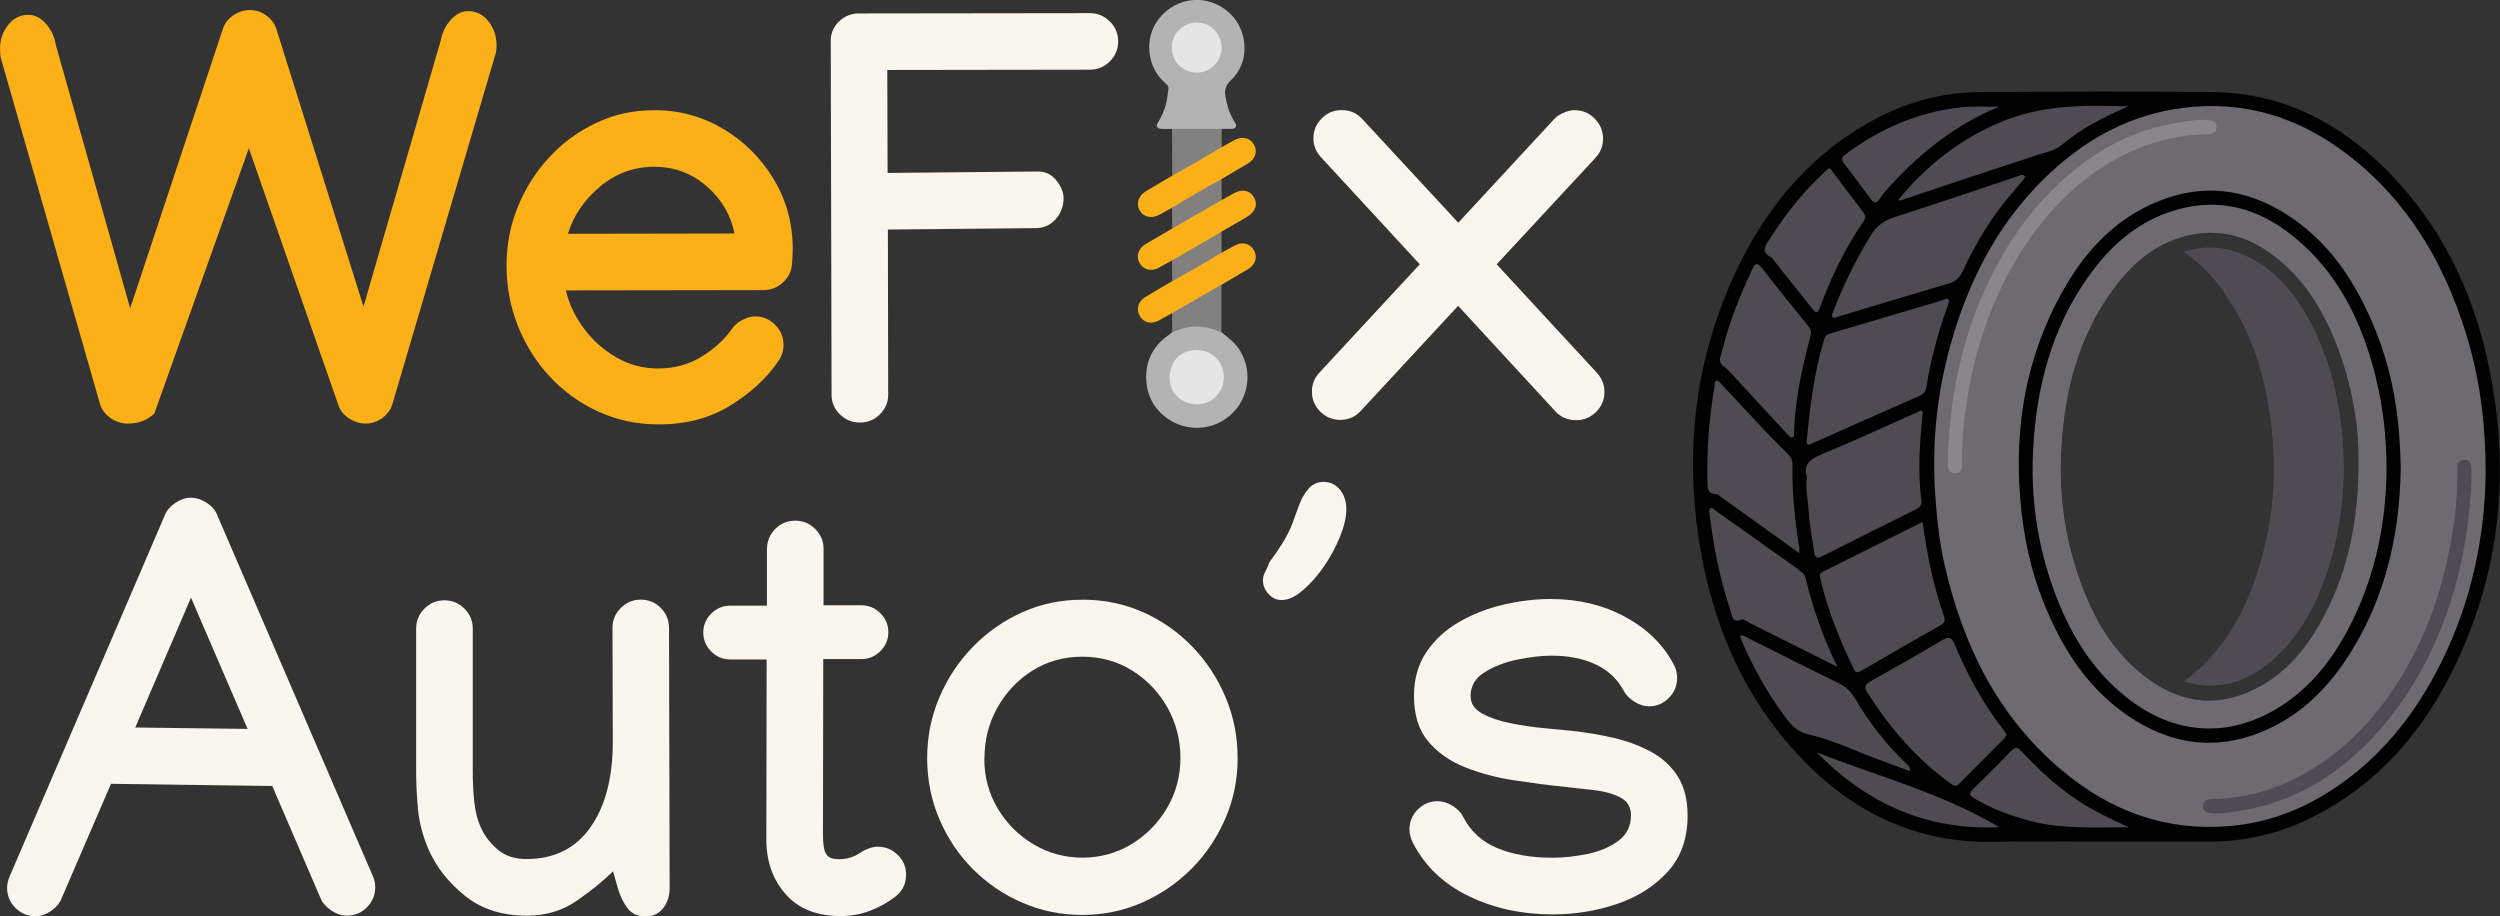 <svg viewBox="0 0 336.53 123.37" xmlns="http://www.w3.org/2000/svg" data-name="Layer 2" id="Layer_2">
  <rect x="0" y="0" width="336.53" height="123.37" fill="#333333" stroke="none"/>
  <defs>
    <style>
      .cls-1 {
        fill: #818181;
      }

      .cls-1, .cls-2, .cls-3, .cls-4, .cls-5, .cls-6, .cls-7, .cls-8, .cls-9, .cls-10 {
        stroke-width: 0px;
      }

      .cls-2 {
        fill: #e5e5e5;
      }

      .cls-3 {
        fill: #fcb017;
      }

      .cls-4 {
        fill: #010101;
      }

      .cls-5 {
        fill: #81807f;
      }

      .cls-6 {
        fill: #6d6a70;
      }

      .cls-7 {
        fill: #89868c;
      }

      .cls-8 {
        fill: #f9f6ee;
      }

      .cls-9 {
        fill: #4e4b52;
      }

      .cls-10 {
        fill: #b3b3b3;
      }
    </style>
  </defs>
  <g data-name="Layer 2" id="Layer_2-2">
    <g>
      <g>
        <g>
          <path d="M30.01,3.86c.23-.71.69-1.31,1.39-1.79.7-.48,1.44-.72,2.23-.72.86,0,1.63.27,2.3.8.67.53,1.11,1.16,1.31,1.87l11.69,37.25L59.34,5.42c.2-1.07.65-1.99,1.35-2.76.7-.77,1.48-1.16,2.34-1.16,1.09,0,2,.46,2.72,1.37s1.09,1.99,1.09,3.24c0,.51-.06.95-.19,1.33l-13.83,46.96c-.23.76-.69,1.39-1.37,1.88s-1.43.74-2.25.74c-.76,0-1.5-.24-2.23-.71s-1.2-1.07-1.43-1.81l-12.04-34.54-12.72,35.69c-.41.41-.91.74-1.5.99-.6.25-1.3.38-2.11.38s-1.57-.25-2.29-.74c-.71-.5-1.18-1.12-1.41-1.88L.15,7.94c-.1-.41-.15-.85-.15-1.33,0-1.24.36-2.32,1.09-3.24s1.63-1.37,2.72-1.37c.89,0,1.68.4,2.38,1.2.7.8,1.14,1.73,1.31,2.8l10.02,35.5L30.01,3.86Z" class="cls-3"></path>
          <path d="M88.05,14.83c3.38,0,6.47.84,9.29,2.51s5.08,3.93,6.8,6.76c1.71,2.83,2.57,5.97,2.57,9.43,0,.71-.04,1.43-.11,2.17-.1.94-.53,1.73-1.28,2.38-.75.65-1.59.97-2.53.97l-26.62.04c.43,1.83,1.24,3.54,2.44,5.14,1.19,1.6,2.65,2.89,4.36,3.88s3.59,1.49,5.62,1.49c2.18,0,4.14-.53,5.87-1.6,1.73-1.07,3.07-2.3,4.04-3.69.3-.48.77-.89,1.39-1.22.62-.33,1.21-.5,1.77-.5,1.04,0,1.94.38,2.69,1.14.75.76,1.12,1.66,1.12,2.7,0,.81-.23,1.54-.69,2.17-1.57,2.31-3.74,4.31-6.49,6-2.76,1.69-5.95,2.53-9.58,2.53-2.92,0-5.63-.57-8.13-1.71-2.5-1.14-4.68-2.7-6.53-4.68-1.85-1.98-3.29-4.26-4.32-6.84-1.03-2.58-1.54-5.3-1.54-8.17s.51-5.4,1.52-7.9c1.02-2.5,2.43-4.73,4.25-6.68,1.81-1.96,3.93-3.5,6.34-4.63,2.41-1.13,5-1.69,7.77-1.69ZM98.87,31.44c-.48-2.49-1.73-4.61-3.73-6.36-2.01-1.75-4.37-2.63-7.08-2.63s-5.21.9-7.33,2.7c-2.12,1.8-3.55,3.91-4.28,6.32l22.43-.04Z" class="cls-3"></path>
          <path d="M111.82,5.54c0-1.04.37-1.92,1.12-2.65.75-.72,1.64-1.08,2.69-1.08l31.04-.04h.04c1.04,0,1.94.38,2.69,1.12.75.75,1.12,1.64,1.12,2.69s-.38,1.94-1.12,2.68c-.75.75-1.64,1.12-2.69,1.12h-.04l-27.23.04.04,13.86,19.84-.19h.42c1.02,0,1.84.41,2.48,1.22.63.81.95,1.6.95,2.36,0,1.09-.36,2.04-1.07,2.84-.71.8-1.62,1.2-2.74,1.2l-19.84.19.04,22.17v.08c0,1.02-.38,1.89-1.12,2.63-.75.74-1.64,1.1-2.69,1.1s-1.94-.37-2.69-1.1c-.75-.74-1.12-1.61-1.12-2.63v-.04l-.11-47.57Z" class="cls-8"></path>
          <path d="M211.95,14.83c1.07,0,1.97.38,2.72,1.14s1.12,1.66,1.12,2.7-.36,1.87-1.07,2.63l-13.25,14.28,13.44,14.55c.71.76,1.07,1.64,1.07,2.63,0,1.04-.38,1.94-1.12,2.68s-1.64,1.12-2.69,1.12c-1.17,0-2.12-.42-2.86-1.26l-13.03-14.13-13.06,14.09c-.74.84-1.68,1.26-2.82,1.26-1.04,0-1.94-.38-2.68-1.12-.75-.75-1.12-1.64-1.12-2.68s.36-1.87,1.07-2.63l13.45-14.51-13.25-14.36c-.71-.76-1.07-1.62-1.07-2.59,0-1.04.37-1.94,1.12-2.69s1.64-1.12,2.69-1.12c1.14,0,2.08.42,2.82,1.26l12.87,13.9,12.83-13.86c.3-.36.73-.66,1.28-.91s1.06-.38,1.54-.38Z" class="cls-8"></path>
          <path d="M22.2,69.29c.28-.63.76-1.17,1.43-1.62.67-.44,1.36-.67,2.08-.67s1.38.22,2.08.67c.7.44,1.17.98,1.43,1.62l20.95,48.6c.23.51.34,1.03.34,1.56,0,1.04-.38,1.94-1.12,2.69-.75.75-1.64,1.12-2.69,1.12-.71,0-1.41-.23-2.09-.69s-1.17-1-1.45-1.64l-6.51-15.12-21.71-.3-6.67,15.46c-.25.63-.72,1.19-1.41,1.66-.69.47-1.38.71-2.09.71-1.04,0-1.94-.38-2.69-1.12-.75-.75-1.12-1.64-1.12-2.69,0-.53.11-1.05.34-1.56l20.91-48.67ZM25.71,80.45l-7.5,17.48,15.12.19-7.62-17.67Z" class="cls-8"></path>
          <path d="M82.53,117.28c-1.37,1.35-3.02,2.68-4.93,4-1.92,1.32-4.15,1.98-6.68,1.98-3.33,0-6.09-.88-8.3-2.65s-3.83-3.82-4.88-6.15c-.81-1.85-1.3-3.69-1.47-5.5-.17-1.82-.25-3.52-.25-5.12v-19.23c0-1.04.37-1.94,1.12-2.68.75-.75,1.64-1.12,2.69-1.12s1.94.38,2.69,1.12c.75.75,1.12,1.64,1.12,2.68v19.23c0,1.5.07,2.88.21,4.15.14,1.27.42,2.39.86,3.35.48,1.12,1.23,2.11,2.25,2.99,1.02.88,2.31,1.31,3.88,1.31,3.76,0,6.65-1.43,8.66-4.3s3.01-6.74,2.99-11.62l-.04-15.2c0-1.04.37-1.94,1.12-2.68.75-.75,1.64-1.12,2.69-1.12s1.97.38,2.7,1.12c.74.75,1.1,1.66,1.1,2.72l.08,35c0,1.04-.29,1.94-.86,2.68-.57.75-1.38,1.12-2.42,1.12s-1.84-.38-2.4-1.12c-.56-.75-.99-1.64-1.29-2.68l-.65-2.29Z" class="cls-8"></path>
          <path d="M103.25,73.9c0-1.04.37-1.94,1.1-2.69.74-.75,1.64-1.12,2.7-1.12s1.94.38,2.69,1.12c.75.75,1.12,1.64,1.12,2.69v7.58h5.1c.99,0,1.84.36,2.55,1.07.71.71,1.07,1.56,1.07,2.55s-.36,1.84-1.07,2.55c-.71.71-1.56,1.07-2.55,1.07h-5.14l-.04,23.58v.08c0,1.24.14,2.1.42,2.57.28.47.85.71,1.71.71,1.09,0,2.06-.29,2.89-.88.3-.2.67-.39,1.1-.55.43-.17.85-.25,1.26-.25,1.04,0,1.94.37,2.69,1.1.75.74,1.12,1.62,1.12,2.67,0,1.24-.51,2.25-1.52,3.01-.97.74-2.07,1.35-3.31,1.83-1.24.48-2.58.72-4,.72-3.2,0-5.66-.98-7.39-2.95-1.73-1.97-2.59-4.42-2.59-7.37v-.34l.04-23.88h-4.91c-.99,0-1.84-.36-2.55-1.07-.71-.71-1.07-1.56-1.07-2.55s.36-1.84,1.07-2.55c.71-.71,1.56-1.07,2.55-1.07h4.95v-7.62Z" class="cls-8"></path>
          <path d="M145.68,80.72c2.92,0,5.64.56,8.17,1.68,2.53,1.12,4.74,2.67,6.65,4.65s3.4,4.25,4.48,6.82c1.08,2.56,1.62,5.29,1.62,8.19s-.55,5.54-1.64,8.09c-1.09,2.55-2.6,4.8-4.51,6.74-1.92,1.94-4.14,3.47-6.67,4.59-2.53,1.12-5.22,1.68-8.09,1.68s-5.53-.55-8.06-1.64c-2.53-1.09-4.75-2.6-6.67-4.53-1.92-1.93-3.42-4.17-4.51-6.72-1.09-2.55-1.64-5.29-1.64-8.21s.55-5.62,1.64-8.19c1.09-2.56,2.6-4.83,4.51-6.8,1.92-1.97,4.13-3.52,6.65-4.65,2.51-1.13,5.2-1.69,8.07-1.69ZM132.5,102.12c0,2.46.6,4.7,1.81,6.72,1.21,2.02,2.81,3.62,4.82,4.82,2.01,1.19,4.2,1.79,6.59,1.79s4.65-.62,6.65-1.85c1.99-1.23,3.58-2.86,4.76-4.89s1.77-4.25,1.77-6.67-.58-4.73-1.75-6.8c-1.17-2.07-2.75-3.73-4.74-4.97-1.99-1.24-4.23-1.87-6.72-1.87s-4.76.63-6.74,1.89c-1.98,1.26-3.55,2.92-4.7,4.99-1.16,2.07-1.73,4.35-1.73,6.84Z" class="cls-8"></path>
          <path d="M172.51,80.77c-.68,0-1.26-.27-1.76-.82s-.74-1.16-.74-1.83c0-.36.08-.7.23-1.01.1-.21.21-.42.31-.62s.21-.47.31-.78c.62-.83,1.22-1.7,1.79-2.61.57-.91,1.04-1.86,1.4-2.85.26-.73.54-1.51.86-2.34.31-.83.73-1.55,1.25-2.14.52-.6,1.2-.9,2.03-.9.88,0,1.61.35,2.18,1.05.57.7.86,1.57.86,2.61,0,1.09-.29,2.34-.86,3.74-.57,1.4-1.3,2.74-2.18,4.02-.88,1.27-1.83,2.34-2.85,3.2-1.01.86-1.96,1.29-2.85,1.29Z" class="cls-8"></path>
          <path d="M208.85,80.64c3.63,0,6.92.79,9.88,2.38,2.96,1.59,5.15,3.73,6.57,6.42.3.53.46,1.14.46,1.83,0,1.04-.38,1.94-1.12,2.69s-1.64,1.12-2.68,1.12c-.63,0-1.29-.21-1.96-.63-.67-.42-1.15-.91-1.43-1.47-.84-1.57-2.09-2.75-3.77-3.54s-3.67-1.18-5.98-1.18c-1.35,0-2.87.18-4.57.53s-3.17.93-4.42,1.71-1.87,1.85-1.87,3.2c0,.99.51,1.77,1.54,2.34,1.03.57,2.3,1.01,3.81,1.31s3.03.53,4.55.67c1.52.14,2.77.26,3.73.36,1.88.2,3.73.51,5.56.93,1.83.42,3.5,1.04,5.03,1.85s2.74,1.92,3.64,3.31c.9,1.4,1.35,3.17,1.35,5.33,0,3.07-.89,5.59-2.67,7.54s-4.05,3.4-6.82,4.34c-2.77.94-5.66,1.41-8.68,1.41-4.14,0-7.9-.82-11.29-2.46-3.39-1.64-5.9-4.03-7.52-7.18-.3-.61-.46-1.21-.46-1.79,0-1.04.37-1.94,1.12-2.69.75-.75,1.64-1.12,2.69-1.12.66,0,1.33.21,2,.63.67.42,1.15.92,1.43,1.5.99,1.93,2.52,3.33,4.59,4.19s4.54,1.29,7.41,1.29c1.52,0,3.1-.17,4.74-.51,1.64-.34,3.02-.93,4.15-1.77s1.69-1.98,1.69-3.43c0-1.12-.49-1.92-1.47-2.42-.98-.5-2.15-.82-3.5-.97s-2.62-.29-3.79-.42c-2.23-.23-4.54-.53-6.93-.89s-4.6-.96-6.65-1.77-3.7-1.98-4.97-3.5c-1.27-1.52-1.9-3.55-1.9-6.09,0-2.29.55-4.25,1.66-5.9s2.57-3,4.4-4.06,3.83-1.83,6-2.34,4.32-.76,6.46-.76Z" class="cls-8"></path>
        </g>
        <g>
          <path d="M157.77,17.35c-.45,0-.9.02-1.36,0-.66-.01-.88-.35-.52-.9.63-.98,1.03-2.05,1.22-3.19.07-.42.1-.85.17-1.28.06-.37-.17-.56-.4-.77-1.48-1.32-2.19-2.97-2.18-4.96.02-3.1,2.44-5.76,5.51-6.2,3.22-.47,6.4,1.72,7.11,4.8.54,2.32.02,4.39-1.7,6.03-.71.68-.79,1.35-.65,2.17.21,1.22.58,2.38,1.27,3.43.34.51.13.85-.5.87-.43.01-.86,0-1.29,0-.24.2-.53.2-.82.2-1.68,0-3.36,0-5.04,0-.29,0-.58,0-.82-.2Z" class="cls-10"></path>
          <path d="M164.42,44.72c.83.69,1.71,1.3,2.34,2.23,2.67,4,.53,9.42-4.17,10.48-3.84.86-7.75-1.77-8.23-5.62-.35-2.79.61-5.08,2.96-6.72.17-.12.32-.25.48-.37.53-.54,1.24-.7,1.94-.81,1.39-.22,2.77-.17,4.09.41.23.1.45.2.6.4Z" class="cls-10"></path>
          <path d="M157.76,35.06c-.59.33-1.18.66-1.77.98-1.01.55-2.09.28-2.6-.64-.49-.88-.17-1.96.8-2.53,1.19-.71,2.4-1.4,3.6-2.1.33-.49.88-.65,1.36-.93,1.58-.91,3.15-1.84,4.74-2.73.18-.1.34-.24.57-.18.52-.29,1.03-.57,1.55-.87,1.16-.67,2.24-.47,2.8.52.54.96.17,1.96-.99,2.64-1.13.66-2.26,1.32-3.39,1.97-.1.15-.22.29-.39.38-1.89,1.07-3.77,2.17-5.65,3.25-.19.11-.38.25-.62.22Z" class="cls-3"></path>
          <path d="M157.77,42.15c-.59.33-1.17.66-1.76.98-1,.55-2.03.33-2.56-.56-.55-.91-.27-1.98.72-2.58,1.2-.73,2.42-1.43,3.64-2.15.34-.47.89-.64,1.36-.91,1.59-.92,3.17-1.86,4.78-2.75.16-.09.31-.21.51-.17.57-.31,1.14-.63,1.71-.94,1.02-.56,2.07-.33,2.61.58.54.92.24,1.96-.76,2.57-1.19.71-2.39,1.41-3.58,2.11-.07.15-.2.25-.34.34-1.91,1.11-3.83,2.21-5.75,3.31-.17.1-.33.26-.56.19Z" class="cls-3"></path>
          <path d="M164.45,19.81c.57-.32,1.14-.64,1.71-.95,1.03-.56,2.09-.32,2.62.58.55.95.22,1.97-.83,2.59-1.18.69-2.35,1.39-3.53,2.08-.14.24-.39.36-.61.49-1.84,1.03-3.64,2.11-5.47,3.16-.18.1-.35.22-.57.2-.55.3-1.11.61-1.66.92-1.08.6-2.19.36-2.72-.59-.5-.89-.13-1.95.88-2.56,1.18-.7,2.36-1.39,3.53-2.09.3-.43.79-.57,1.2-.82,1.56-.93,3.16-1.8,4.72-2.74.22-.13.45-.29.73-.28Z" class="cls-3"></path>
          <path d="M164.45,19.81c-2.19,1.32-4.4,2.61-6.65,3.83,0-2.1-.02-4.19-.03-6.29,2.23,0,4.45,0,6.68,0,0,.82,0,1.64,0,2.46Z" class="cls-1"></path>
          <path d="M157.77,42.15c2.22-1.28,4.44-2.56,6.65-3.83,0,2.13,0,4.26,0,6.39-1.2-.49-2.42-.82-3.75-.75-1.03.05-1.95.4-2.88.75,0-.85-.01-1.71-.02-2.56Z" class="cls-1"></path>
          <path d="M157.77,27.96c2.19-1.34,4.4-2.62,6.65-3.85.01.94.02,1.88.03,2.82-2.22,1.28-4.44,2.56-6.66,3.84,0-.94-.01-1.87-.02-2.81Z" class="cls-5"></path>
          <path d="M164.45,34.01c-2.19,1.33-4.41,2.61-6.65,3.84-.01-.93-.02-1.85-.04-2.78,2.22-1.29,4.44-2.57,6.66-3.86,0,.93.02,1.87.03,2.8Z" class="cls-5"></path>
          <path d="M157.77,6.38c-.17-1.53,1.36-3.38,3.34-3.34,1.9.04,3.27,1.45,3.34,3.35.06,1.51-1.22,3.38-3.33,3.38-2.09,0-3.48-1.75-3.36-3.4Z" class="cls-2"></path>
          <path d="M164.75,50.85c-.15,2.36-1.9,3.64-3.71,3.57-2.37-.09-3.69-1.86-3.59-3.74.12-2.43,1.85-3.64,3.76-3.56,2.25.09,3.53,1.8,3.54,3.73Z" class="cls-2"></path>
        </g>
      </g>
      <g>
        <path d="M311,43.3c2.6,4.88,3.89,10.12,4.36,15.63.52,6.28-.14,12.37-2.15,18.32-1.41,4.17-3.45,8-6.67,11.07-2.63,2.51-5.71,4.11-9.46,3.99-1.02-.03-2.03-.2-3.14-.58,5.95-4.41,8.89-10.48,10.65-17.24,1.21-4.62,1.7-9.34,1.4-14.09-.48-7.63-2.22-14.91-6.79-21.27-1.44-2-3.13-3.74-5.29-5.24,2.93-.99,5.63-.74,8.27.44,4.11,1.84,6.78,5.12,8.82,8.96Z" class="cls-4"></path>
        <path d="M334.92,48.77c-2.16-9.91-6.5-18.76-13.76-25.98-6.42-6.39-14.05-10.29-23.26-10.39-10.47-.12-20.95-.06-31.42,0-5.42.03-10.47,1.53-15.16,4.23-8.31,4.8-13.99,11.92-17.92,20.52-5.41,11.86-6.7,24.28-4.45,37.06,1.8,10.27,5.85,19.55,12.99,27.29,7.18,7.77,15.93,12.09,26.72,11.82,4.52-.11,9.04-.02,13.56-.02,5.04,0,10.08,0,15.11,0,4.96,0,9.66-1.12,14.08-3.36,8.46-4.29,14.42-11.05,18.6-19.39,6.66-13.3,8.04-27.3,4.89-41.76ZM317.47,62c.04,7.83-1.32,14.53-4.55,20.75-2.17,4.18-5,7.81-9.35,9.98-5.37,2.68-10.37,1.84-14.98-1.78-4.84-3.8-7.45-9.04-9.23-14.77-1.56-5.04-2.15-10.22-1.88-15.47.41-7.92,2.27-15.42,7.1-21.91,2.67-3.58,5.97-6.34,10.52-7.21,4.03-.78,7.63.35,10.83,2.74,4.19,3.14,6.82,7.44,8.66,12.26,1.99,5.23,2.96,10.64,2.87,15.41Z" class="cls-4"></path>
        <path d="M293.9,33.91c2.93-.99,5.63-.74,8.27.44,4.11,1.84,6.78,5.12,8.82,8.96,2.6,4.88,3.89,10.12,4.36,15.63.52,6.28-.14,12.37-2.15,18.32-1.41,4.17-3.45,8-6.67,11.07-2.63,2.51-5.71,4.11-9.46,3.99-1.02-.03-2.03-.2-3.14-.58,5.95-4.41,8.89-10.48,10.65-17.24,1.21-4.62,1.7-9.34,1.4-14.09-.48-7.63-2.22-14.91-6.79-21.27-1.44-2-3.13-3.74-5.29-5.24Z" class="cls-6"></path>
        <path d="M331.94,44.85c-2.98-9.56-7.88-17.88-15.95-24.06-6.53-5-13.88-7.32-22.13-6.27-6.87.87-12.72,3.98-17.75,8.63-5.7,5.26-9.62,11.74-12.2,19.01-2.8,7.87-3.98,15.98-3.41,24.35.22,3.2.55,6.37,1.26,9.49,2.44,10.76,7.08,20.32,15.66,27.58,6.61,5.6,14.2,8.42,22.99,7.59,4.8-.45,9.17-2.08,13.19-4.64,6.74-4.29,11.53-10.34,15.04-17.4,4.1-8.26,5.88-17.08,5.96-25.56-.02-6.84-.84-12.86-2.66-18.71ZM277.49,60.71c.41-7.92,2.27-15.42,7.1-21.91,2.67-3.58,5.97-6.34,10.52-7.21,4.03-.78,7.63.35,10.83,2.74,4.19,3.14,6.82,7.44,8.66,12.26,1.99,5.23,2.96,10.64,2.87,15.41.04,7.83-1.32,14.53-4.55,20.75-2.17,4.18-5,7.81-9.35,9.98-5.37,2.68-10.37,1.84-14.98-1.78-4.84-3.8-7.45-9.04-9.23-14.77-1.56-5.04-2.15-10.22-1.88-15.47Z" class="cls-6"></path>
        <path d="M243.57,59.87c-.48-.03-.37-.35-.35-.61.42-4.52.97-9.01,2.28-13.38.15-.51.3-.82.85-.98,5.04-1.48,10.07-2.99,15.11-4.48.28-.08.63-.39.85-.04.11.17-.04.53-.13.78-1.26,3.54-2.27,7.15-2.85,10.87-.09.55-.31.99-.92,1.25-4.75,2.07-9.48,4.19-14.22,6.29-.22.1-.43.2-.62.29Z" class="cls-9"></path>
        <path d="M272.64,23.83c-.55.67-1.04,1.3-1.56,1.89-2.85,3.23-5.07,6.86-6.86,10.76-.41.89-.96,1.41-1.92,1.69-4.96,1.45-9.91,2.96-14.86,4.45-.25.08-.53.33-.76.07-.23-.25.02-.54.11-.77,1.34-3.56,3.04-6.94,5.01-10.2.82-1.36,1.87-2.07,3.34-2.53,5.5-1.76,10.96-3.62,16.43-5.45.37-.12.76-.39,1.08.1Z" class="cls-9"></path>
        <path d="M258.79,70.25c.63,4.38,1.43,8.56,2.86,12.6.24.67.15,1.01-.53,1.38-3.56,1.99-7.08,4.04-10.6,6.09-.5.29-.75.22-1-.3-1.89-3.93-3.54-7.95-4.49-12.22-.1-.44-.04-.65.35-.84,4.43-2.21,8.86-4.42,13.42-6.7Z" class="cls-9"></path>
        <path d="M270.12,98.9c-.15.21-.25.43-.41.59-1.98,2-3.98,3.98-5.96,5.98-.37.38-.62.4-1.09.07-4.63-3.32-8.27-7.55-11.3-12.33-.44-.69-.32-1.08.42-1.49,3.25-1.81,6.47-3.66,9.67-5.54.82-.48,1.25-.47,1.65.51,1.74,4.18,3.89,8.13,6.7,11.7.12.15.2.33.32.52Z" class="cls-9"></path>
        <path d="M243.23,64.24c-.49-1.57.27-2.38,1.86-3.03,4.39-1.81,8.69-3.82,13.03-5.74.2-.09.42-.3.64-.1.17.15.03.37.01.56-.35,3.78-.63,7.56-.14,11.35.07.57-.06.95-.64,1.24-4.27,2.11-8.52,4.23-12.76,6.39-.72.37-.93.05-1.01-.53-.28-1.91-.66-3.82-.76-5.74-.08-1.42-.46-2.82-.23-4.39Z" class="cls-9"></path>
        <path d="M231.58,48.09c.09-.32.27-.93.42-1.54.92-3.58,2.33-6.97,3.87-10.31.43-.93.77-.88,1.37-.09,2,2.59,4.06,5.14,6.13,7.68.35.43.51.76.35,1.36-1.14,4.31-2.11,8.65-2.22,13.14,0,.19.05.43-.17.53-.28.13-.44-.12-.59-.28-2.72-2.92-5.45-5.84-8.13-8.8-.39-.43-1.24-.55-1.05-1.7Z" class="cls-9"></path>
        <path d="M242.18,74.44c-3.63-2.6-7.09-5.09-10.55-7.57-.19-.14-.4-.35-.6-.36-1.32-.06-1.17-.96-1.19-1.87-.08-4.24.22-8.44.96-12.62.05-.26-.12-.61.22-.74.32-.12.49.21.66.39,2.08,2.22,4.15,4.46,6.24,6.67.9.95,1.83,1.87,2.76,2.79.39.38.62.77.61,1.34-.07,3.8.3,7.56.93,11.31.03.15-.01.31-.03.64Z" class="cls-9"></path>
        <path d="M247.32,89.76c-4.17-2.09-8.03-4.02-11.89-5.95-.32-.16-.73-.51-.95-.42-1.41.58-1.32-.59-1.56-1.3-1.44-4.23-2.26-8.6-2.81-13.03-.03-.22-.1-.51.14-.65.27-.15.41.13.6.26,3.73,2.65,7.46,5.31,11.2,7.96.46.33.9.69,1.03,1.26.94,4,2.31,7.86,4.24,11.86Z" class="cls-9"></path>
        <path d="M246.12,22.68c.36-.02.43.25.57.43,1.38,1.82,2.74,3.66,4.14,5.47.35.46.31.79,0,1.25-2.47,3.6-4.36,7.51-5.86,11.61-.33.89-.64.59-1.01.12-1.7-2.12-3.39-4.25-5.08-6.38-.15-.19-.26-.44-.45-.54-1.43-.73-.81-1.54-.21-2.48,2.08-3.24,4.42-6.25,7.25-8.87.23-.21.46-.42.66-.61Z" class="cls-9"></path>
        <path d="M234.26,85.54c.5-.05.81.24,1.14.4,4.01,1.99,7.99,4.03,12.02,5.98,1.02.49,1.75,1.16,2.3,2.11,1.87,3.23,4.17,6.14,6.85,8.74.24.23.61.41.52,1.03-1.57-.58-3.1-1.14-4.63-1.71-2.96-1.1-5.85-2.52-8.9-3.2-1.77-.39-2.54-1.4-3.41-2.58-2.3-3.13-4.17-6.52-5.72-10.08-.09-.2-.11-.44-.18-.68Z" class="cls-9"></path>
        <path d="M286.51,14.32c-3.36,1.43-6.37,2.99-8.97,5.18-.99.83-2.09.98-3.21,1.34-6.13,1.99-12.23,4.04-18.34,6.08-.14.05-.29.09-.5.04,3.72-4.59,8.22-8.13,13.68-10.47,5.5-2.35,11.25-2.39,17.34-2.16Z" class="cls-9"></path>
        <path d="M286.58,111.36c-4.79,0-9.27.28-13.63-.94-2.52-.71-4.96-1.6-7.21-2.96-.68-.41-.69-.7-.15-1.23,1.73-1.69,3.45-3.38,5.12-5.13.55-.58.86-.54,1.39.02,2.59,2.78,5.4,5.33,8.67,7.31,1.76,1.06,3.61,1.93,5.81,2.94Z" class="cls-9"></path>
        <path d="M269.12,14.36c-5.8,2.37-10.54,6.13-14.69,10.68-.48.52-.98,1.05-1.35,1.65-.46.75-.79.72-1.29.05-1.14-1.56-2.32-3.09-3.48-4.64-.33-.45-.6-.79.09-1.3,4.58-3.44,9.64-5.65,15.37-6.33,1.79-.21,3.55-.09,5.35-.1Z" class="cls-9"></path>
        <path d="M244.53,101.27c8.24,3.23,16.87,5.49,24.59,10.07-9.79.48-17.84-3.21-24.59-10.07Z" class="cls-9"></path>
        <path d="M306.54,88.33c-2.63,2.51-5.71,4.11-9.46,3.99-1.02-.03-2.03-.2-3.14-.58,5.95-4.41,8.89-10.48,10.65-17.24,1.21-4.62,1.7-9.34,1.4-14.09-.48-7.63-2.22-14.91-6.79-21.27-1.44-2-3.13-3.74-5.29-5.24,2.93-.99,5.63-.74,8.27.44,4.11,1.84,6.78,5.12,8.82,8.96,2.6,4.88,3.89,10.12,4.36,15.63.52,6.28-.14,12.37-2.15,18.32-1.41,4.17-3.45,8-6.67,11.07Z" class="cls-4"></path>
        <path d="M322.97,58.55c-.38-4.85-1.36-9.55-3.18-14.05-2.62-6.48-6.3-12.18-12.43-15.91-5.25-3.2-10.81-3.86-16.59-1.59-6.1,2.39-10.23,6.95-13.3,12.53-4.71,8.57-6.31,17.8-5.53,27.51.39,4.85,1.34,9.54,3.15,14.05,2.6,6.5,6.29,12.18,12.4,15.93,5.24,3.22,10.8,3.9,16.59,1.65,6.14-2.39,10.26-7.01,13.38-12.6,4.03-7.21,5.61-15.06,5.71-23.25-.03-1.43-.1-2.84-.21-4.27ZM288.6,90.95c-4.84-3.8-7.45-9.04-9.23-14.77-1.56-5.04-2.15-10.22-1.88-15.47.41-7.92,2.27-15.42,7.1-21.91,2.67-3.58,5.97-6.34,10.52-7.21,4.03-.78,7.63.35,10.83,2.74,4.19,3.14,6.82,7.44,8.66,12.26,1.99,5.23,2.96,10.64,2.87,15.41.04,7.83-1.32,14.53-4.55,20.75-2.17,4.18-5,7.81-9.35,9.98-5.37,2.68-10.37,1.84-14.98-1.78Z" class="cls-4"></path>
        <path d="M262.22,61.13c.32-7.51,1.71-14.78,4.77-21.71,2.46-5.57,5.73-10.57,10.18-14.73,4.63-4.34,10.01-7.31,16.36-8.24,1.2-.18,2.42-.4,3.66-.3.68.05,1.21.26,1.19,1.01-.02.67-.53.9-1.17.91-4.99.07-9.57,1.53-13.77,4.16-4.04,2.53-7.33,5.84-10.08,9.72-4.52,6.39-7.14,13.53-8.45,21.17-.5,2.95-.84,5.94-.78,8.95.02.76.09,1.68-1.01,1.64-.99-.04-.9-.92-.9-1.64,0-.32,0-.63,0-.95Z" class="cls-7"></path>
        <path d="M332.69,64.67c-.33,7.28-1.7,14.55-4.75,21.48-2.49,5.65-5.83,10.69-10.32,14.91-4.61,4.32-10.01,7.16-16.29,8.12-1.16.18-2.34.39-3.54.3-.67-.05-1.24-.2-1.25-.95-.01-.75.54-.96,1.22-.97,4.22-.07,8.19-1.13,11.91-3.13,4.94-2.65,8.86-6.41,12.05-11,4.43-6.35,6.99-13.44,8.29-21,.51-2.94.84-5.94.77-8.95-.02-.73-.05-1.58.95-1.58,1,0,.96.85.95,1.58,0,.32,0,.63,0,1.18Z" class="cls-9"></path>
        <path d="M311,43.3c2.6,4.88,3.89,10.12,4.36,15.63.52,6.28-.14,12.37-2.15,18.32-1.41,4.17-3.45,8-6.67,11.07-2.63,2.51-5.71,4.11-9.46,3.99-1.02-.03-2.03-.2-3.14-.58,5.95-4.41,8.89-10.48,10.65-17.24,1.21-4.62,1.7-9.34,1.4-14.09-.48-7.63-2.22-14.91-6.79-21.27-1.44-2-3.13-3.74-5.29-5.24,2.93-.99,5.63-.74,8.27.44,4.11,1.84,6.78,5.12,8.82,8.96Z" class="cls-6"></path>
        <path d="M319.83,50.85c-1.89-7.55-5.14-14.33-11.4-19.26-4.49-3.53-9.59-4.97-15.27-3.4-5.26,1.45-9.09,4.84-12.15,9.2-4.85,6.89-6.86,14.71-7.32,22.98-.36,6.5.54,12.87,2.76,19.01,2.06,5.68,5.06,10.75,9.87,14.55,6.26,4.94,13.44,5.48,20.14,1.48,4.75-2.84,7.92-7.13,10.29-12.02,3.15-6.48,4.46-13.39,4.51-20.29-.02-4.32-.46-8.32-1.45-12.25ZM317.47,62c.04,7.83-1.32,14.53-4.55,20.75-2.17,4.18-5,7.81-9.35,9.98-5.37,2.68-10.37,1.84-14.98-1.78-4.84-3.8-7.45-9.04-9.23-14.77-1.56-5.04-2.15-10.22-1.88-15.47.41-7.92,2.27-15.42,7.1-21.91,2.67-3.58,5.97-6.34,10.52-7.21,4.03-.78,7.63.35,10.83,2.74,4.19,3.14,6.82,7.44,8.66,12.26,1.99,5.23,2.96,10.64,2.87,15.41Z" class="cls-6"></path>
        <path d="M313.21,77.26c-1.41,4.17-3.45,8-6.67,11.07-2.63,2.51-5.71,4.11-9.46,3.99-1.02-.03-2.03-.2-3.14-.58,5.95-4.41,8.89-10.48,10.65-17.24,1.21-4.62,1.7-9.34,1.4-14.09-.48-7.63-2.22-14.91-6.79-21.27-1.44-2-3.13-3.74-5.29-5.24,2.93-.99,5.63-.74,8.27.44,4.11,1.84,6.78,5.12,8.82,8.96,2.6,4.88,3.89,10.12,4.36,15.63.52,6.28-.14,12.37-2.15,18.32Z" class="cls-4"></path>
        <path d="M313.21,77.26c-1.41,4.17-3.45,8-6.67,11.07-2.63,2.51-5.71,4.11-9.46,3.99-1.02-.03-2.03-.2-3.14-.58,5.95-4.41,8.89-10.48,10.65-17.24,1.21-4.62,1.7-9.34,1.4-14.09-.48-7.63-2.22-14.91-6.79-21.27-1.44-2-3.13-3.74-5.29-5.24,2.93-.99,5.63-.74,8.27.44,4.11,1.84,6.78,5.12,8.82,8.96,2.6,4.88,3.89,10.12,4.36,15.63.52,6.28-.14,12.37-2.15,18.32Z" class="cls-9"></path>
      </g>
    </g>
  </g>
</svg>